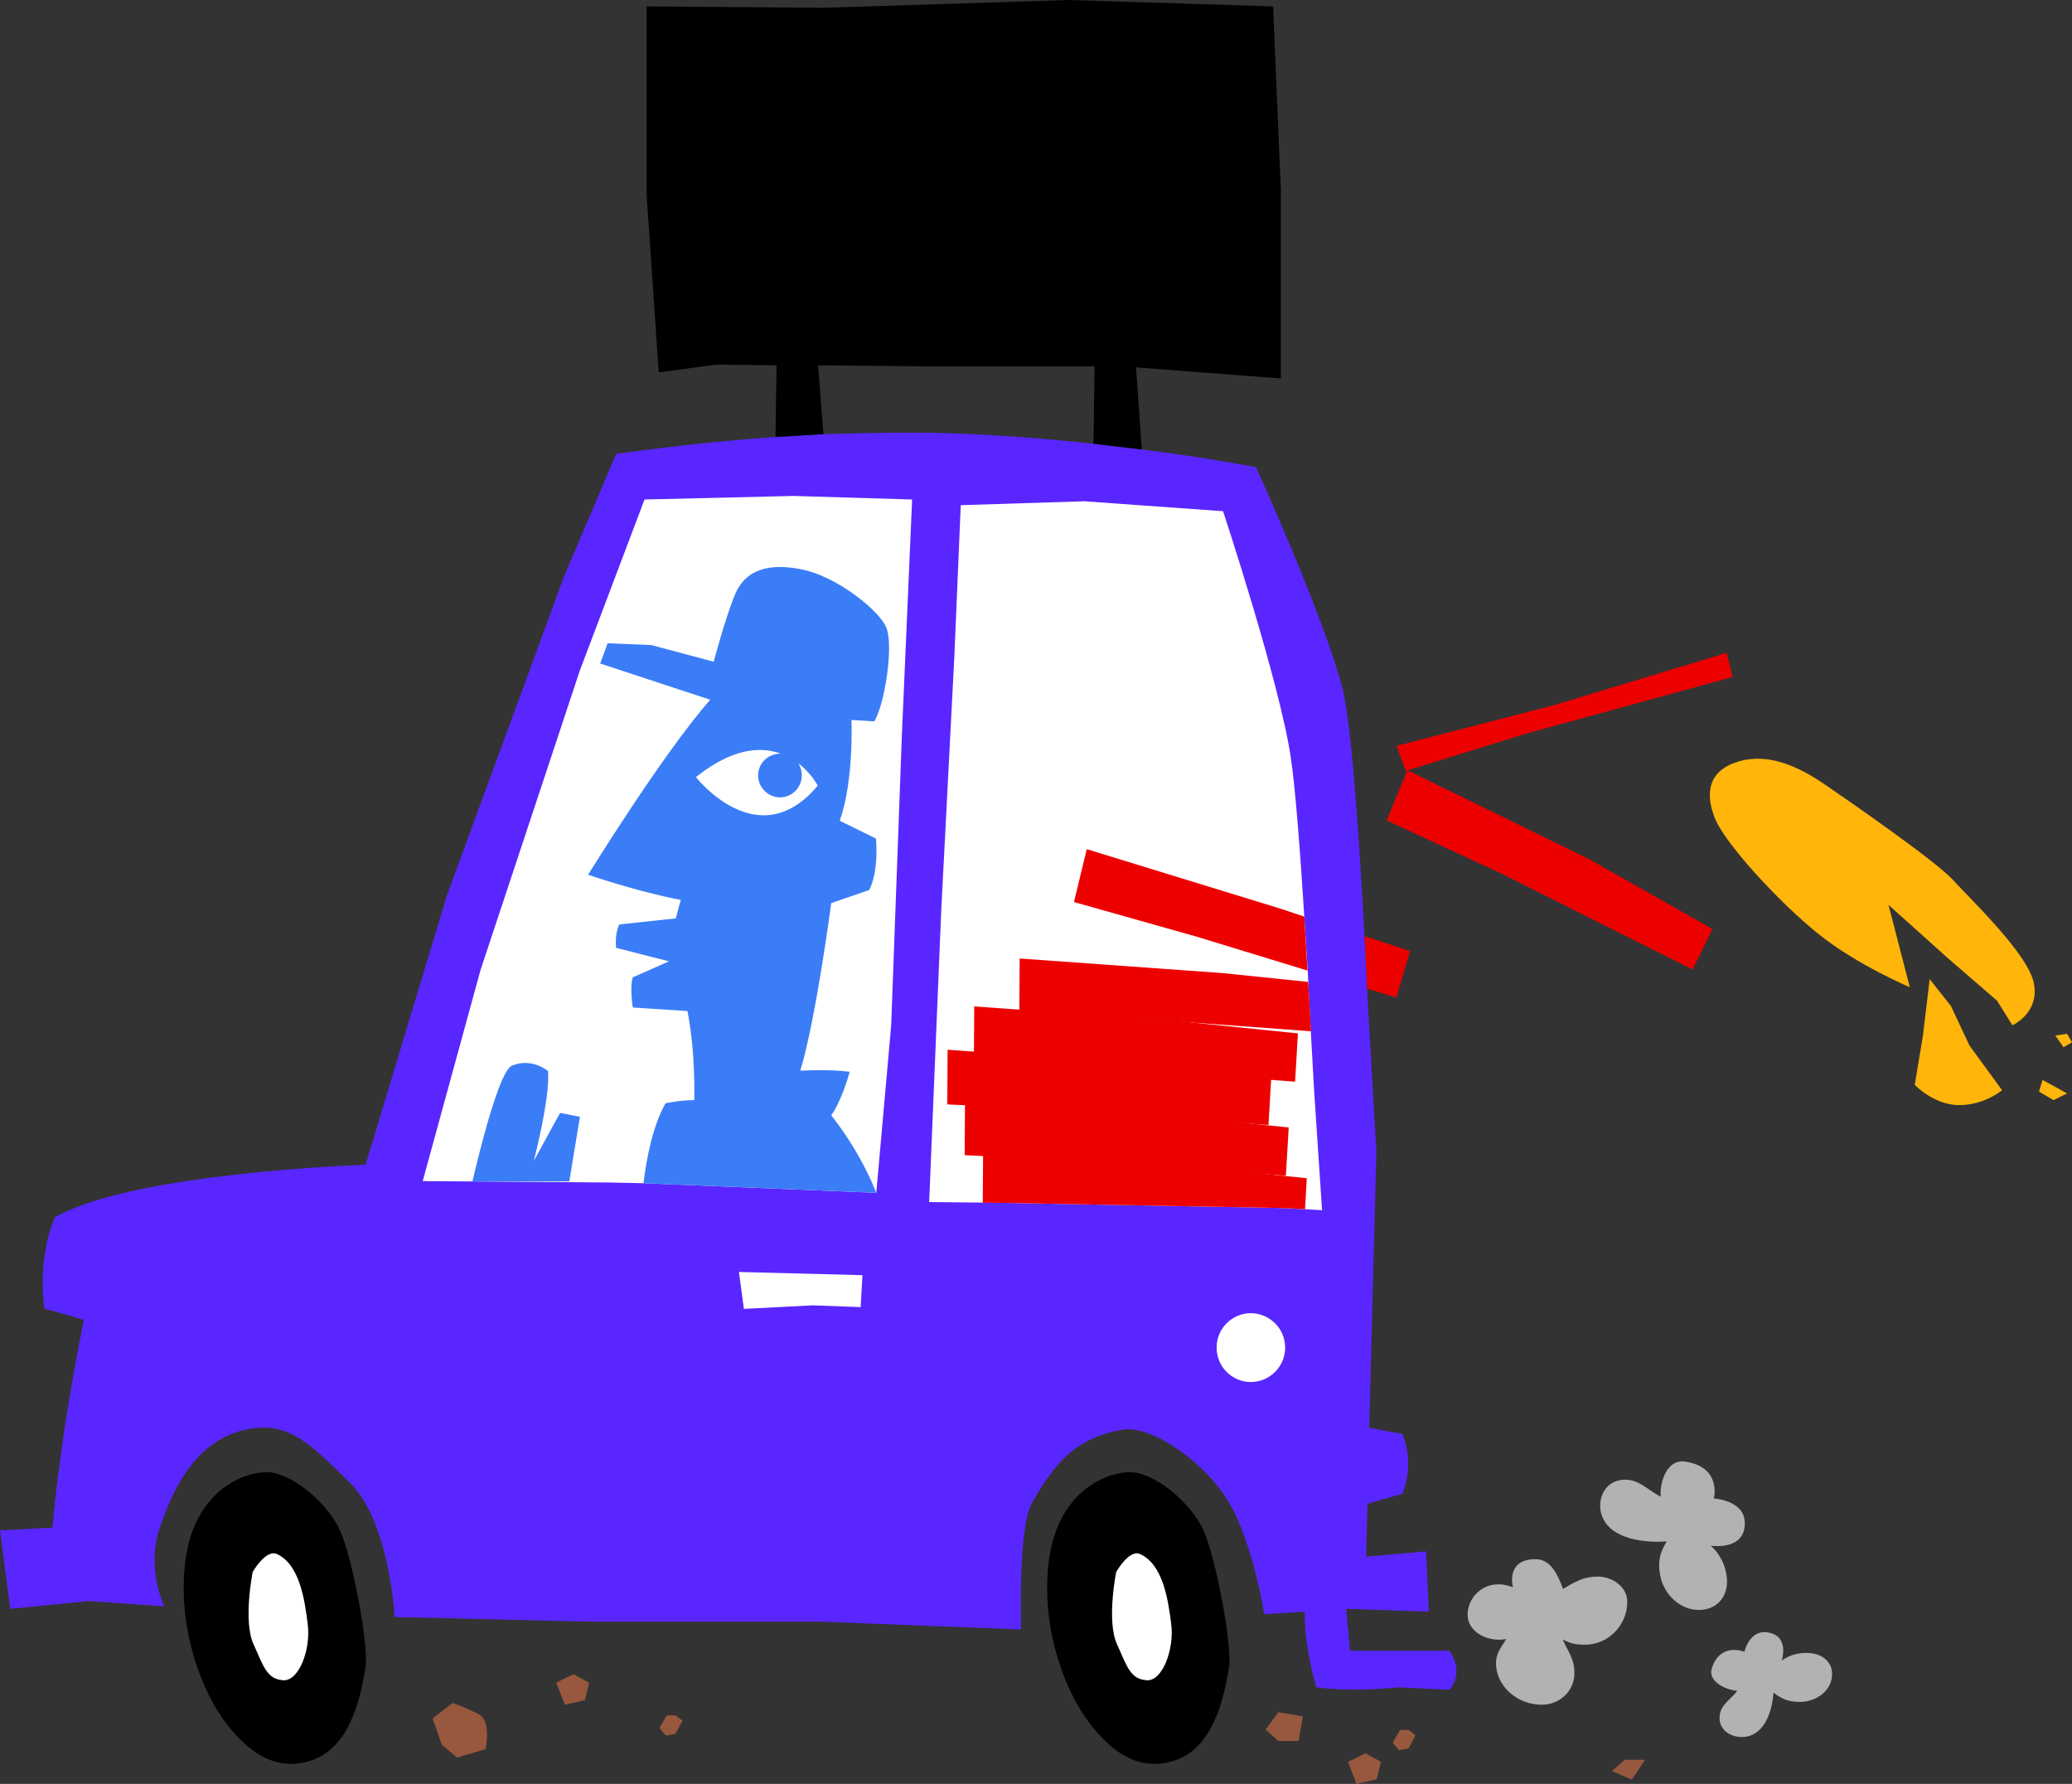 <svg xmlns="http://www.w3.org/2000/svg" width="583.801" height="502.5"><rect width="100%" height="100%" fill="#333333" stroke="none"/><path d="M317.7 414.703c7.425-.426 18.038 8.8 21.402 16.399 3.418 7.52 8.148 32.539 7.199 38.5-1.04 5.878-3.375 21.316-14 25.8-10.63 4.407-19.344-1.523-26.399-11.5-7.015-10.004-12.89-27.988-10.203-45.402 2.672-17.473 14.637-23.36 22-23.797m-243.199 0c7.348-.426 17.957 8.8 21.3 16.399 3.442 7.52 8.173 32.539 7.2 38.5-1.016 5.878-3.352 21.316-14 25.8-10.605 4.407-19.32-1.523-26.398-11.5-6.993-10.004-12.872-27.988-10.2-45.402 2.692-17.473 14.657-23.36 22.098-23.797"/><path fill="#5926ff" d="m308.102 125 13.597 1.602c19.258 2.48 32.203 5 32.203 5s19.36 42.586 24.399 62.5c3.906 15.343 6.898 85.101 6.898 85.101l2.602 45.2-2 77.8 9.3 1.7c3.743 8.882 0 16.898 0 16.898l-9.8 2.8-.399 14.899 16.899-1.5.8 17-22.8-.797-.5.098L380.402 465h28s4.426 5.797 0 11l-14.601-.7s-11.914 1.446-22.899 0c0 0-3.336-10.421-3.3-21.3l-11.403.703s-2.918-18.95-9.5-30.703c-6.504-11.75-22.09-22.555-30.199-21.297-13.941 2.262-19.742 10.293-25.7 20.598-4.027 6.918-3.1 35.699-3.1 35.699l-56.598-2.2h-65.5l-54.403-1.3s-1.375-26.652-12.5-37.7c-11.191-10.964-17.734-18.402-31-14.698-13.21 3.734-19.312 16.972-22.898 28-3.551 10.984 1.5 21.398 1.5 21.398L25 451l-22.098 2.203L0 431.102l14.8-.801c1.66-19.461 5.345-41.086 8.802-58.5L12.5 368.6s-2.191-13.976 3-25.699c22.027-12.675 87.5-14.8 87.5-14.8l22.902-75.801 33-89.899 14.7-34.5s19.214-2.992 44.898-4.8l13.5-.801s22.832-.703 34.5-.301c14.64.457 28.941 1.625 41.602 3"/><path fill="#fff" d="m119.102 332.703 16.3-59.5 28-84.402 18.2-48.098 42-1 33.398 1-2.898 66.598-3 81.5-4.2 47.199-65.601-2.7-9.602-.198-38.597-.301-14-.098m242.8 7.597-81.3-1.5-18.801-.198 3.398-82.102 3.703-71.7 1.797-42.5 34.801-1.097L344.602 144s15.968 48.254 19.097 69.402c1.313 8.828 2.68 26.914 3.801 44.899l1 15.601.102 2.5.898 17.2c.492 8.566.8 14.199.8 14.199l2.2 33.101-10.598-.601M208.2 358.3l1.402 10.403 19.398-1 13.5.5.5-9-34.8-.902m134.6 21.301c-.034 5.351 4.294 9.683 9.602 9.699 5.371-.016 9.703-4.348 9.7-9.7.004-5.328-4.329-9.656-9.7-9.699-5.308.043-9.636 4.371-9.601 9.7M77.902 437.703c-3.129-1.187-6.703 5.098-6.703 5.098s-2.754 13.695.203 20.3c2.93 6.52 3.836 9.844 8.297 10.2 4.54.453 7.934-8.766 7-15.801-.863-7.117-2.367-16.977-8.797-19.797"/><path fill="#b2b2b2" d="M482 435.402s4.246 3.293 4.602 9.7c.156 3.945-2.047 7.62-6.5 8.3-6.157.887-11.278-4.062-12.301-9.5-.738-3.804-.293-6.246 1.8-9.699-8.28.563-17.206-1.45-18.601-8.5-.688-3.887 1.23-8.129 5.7-8.8 4.726-.684 7.167 2.6 11.202 4.699-.289-4.391 1.895-10.575 6.797-9.899 10.508 1.492 8.203 10.399 8.203 10.399s8.453.48 8.7 6.601c.367 8.293-9.602 6.7-9.602 6.7m-55.7 11.699c-.21-.692-1.796-7.645 6-7.899 4.552-.2 6.516 4.14 8.102 8.399 3.453-2.098 5.817-3.489 9.797-3.5 4.25.085 8.34 2.941 8.301 7.199-.055 6.562-5.395 12.043-12 12-2.445-.035-3.973-.285-6.2-1.5 1.614 3.68 3.364 5.574 3.302 9.601-.016 5.028-4.286 8.875-9.301 8.801-6.742-.031-12.813-5.14-12.801-11.8.07-2.864 1.496-4.38 2.902-6.7-5.043.992-10.898-1.879-10.902-6.902.09-4.738 4.004-8.586 8.7-8.5 1.655-.028 2.593.332 4.1.8"/><path fill="#ffb50a" d="m543.7 275.8 6 7.602 5.202 11.098 9.2 12.602s-4.957 4.222-12.102 4.199c-7.055.023-12.5-5.7-12.5-5.7l2.3-13.898 1.9-15.902"/><path fill="#fff" d="M321.102 437.703c-3.055-1.187-6.602 5.098-6.602 5.098s-2.777 13.695.2 20.3c2.91 6.52 3.816 9.844 8.3 10.2 4.516.453 7.91-8.766 7-15.801-.887-7.117-2.39-16.977-8.898-19.797"/><path fill="#98583e" d="m457.8 495.703-3.6 3.2 5.6 2.398 3.7-5.598h-5.7m-63.3-8.403-2.098 3.602L394.2 493l2.703-.5 1.899-3.7-1.899-1.5H394.5m-206.598-4.097-2.101 3.5 1.8 2.2 2.7-.5 2-3.7-2-1.5h-2.399"/><path fill="#ffb50a" d="m575.5 304.203-1 3.297 4.102 2.402 3.8-1.902-6.902-3.797m3.602-12.5 2.3 3.297 2.399-1.398-1.399-2.399-3.3.5"/><path fill="#98583e" d="m360.2 482.3-3.598 4.903 3.597 3.2h5.703l1.2-6.903-6.903-1.2m-198.597-10.698L156.699 474l2.5 6.203 5.602-1.3L166 474l-4.398-2.398m-34.102 8.101-5.598 4.399 2.598 7.398 4.3 3.602 8-2.399s1.759-7.867-1.898-9.8c-3.687-1.973-7.402-3.2-7.402-3.2m257.2 14.199-4.9 2.399 2.4 6.199 5.702-1.297 1.2-4.902-4.403-2.399"/><path fill="#b2b2b2" d="M502 467.8s3.18-2.726 8.402-2.097c3.114.367 5.809 2.484 5.797 5.797.078 4.727-4.449 7.848-8.898 7.902-3.14.016-5.043-.636-7.602-2.601-.445 6.148-3.047 12.469-8.898 12.5-3.13.05-6.309-1.93-6.301-5.301-.063-3.594 2.836-4.96 5-7.7-3.582-.331-8.285-2.76-7.2-6.3 2.368-7.55 9.2-4.7 9.2-4.7s1.363-6.14 6.3-5.5c6.657.825 4.2 8 4.2 8"/><path fill="#ed0000" d="m396.602 217 51.3 25.102 34.598 19.601-5.598 11.399-53.8-27-32.403-15 5.801-14-.398.101-2.602-7.101 44.5-11.5 48.5-14.7 1.7 6.801-58 15.899L396.601 217"/><path fill="#ffb50a" d="M490.2 214.402c8.5-2.375 17.058 1.883 23.702 6.399 6.61 4.515 31.262 21.558 36.297 27 4.942 5.48 21.508 21.101 22.903 29.402 1.445 8.305-6.102 11.598-6.102 11.598l-4.3-6.899-14-12.101-16.598-14.899 6 23.2s-14.97-6.36-25.602-14.899c-10.707-8.5-26.582-25.578-29.398-32.902-2.864-7.387-1.446-13.543 7.097-15.899"/><path fill="#3b7df7" d="m160.402 332.8 3-18.198-5.601-1.102-7.399 13.5s4.696-17.96 4-25.297c0 0-4.539-3.887-10.203-1.5-3.508 1.637-8.824 22.973-11.097 32.598h27.3m86.5 3.199c-5.062-12.742-12.703-21.797-12.703-21.797s2.871-3.828 5.203-12.3c-6.117-.774-13.902-.301-13.902-.301 4.473-14.93 8.7-47.2 8.7-47.2l10.702-3.699c2.84-5.504 1.899-14.5 1.899-14.5l-10.2-5c4.04-11.348 3.301-28.402 3.301-28.402l6.399.402c2.86-4.215 5.699-21.73 3.3-26.703-2.331-5.004-14.203-14.25-23.699-16.098-9.441-1.941-15.847.207-18.703 6.801-2.824 6.66-6.097 19.2-6.097 19.2l-17.602-4.7-12.3-.5-2.098 5.7 31 10.199c-13.497 15.398-34.403 49.3-34.403 49.3 15.442 5.203 26.102 7.098 26.102 7.098l-1.399 5.203-15.902 1.7c-1.406 2.82-.898 6.597-.898 6.597l14.898 3.8-10.2 4.5c-.945 2.852 0 8.5 0 8.5l15.4 1c2.37 12.067 1.902 25.102 1.902 25.102-4.266 0-8.102.899-8.102.899-3.648 6.484-5.371 15.761-6.2 22.5L246.903 336"/><path fill="#ed0000" d="M397.3 267.902 393.403 281l-8.203-2.5c-.093-1.91-.344-7.406-.699-14.797l12.8 4.2m-28.899 5.499L337 263.801l-34.398-9.7 3.597-14.898L360.902 256l6.598 2.203.902 15.2m1 17.097-46.5-3.398-35.703-1.7.102-15.402 57.101 4.102 24.2 2.5.8 13.898"/><path fill="#ed0000" d="m365.7 291.102-34.098-3.5L274.5 283.5l-.098 15.3 35.7 1.802 54.8 4.101.797-13.601"/><path fill="#ed0000" d="m358.2 303.3-34.098-3.5L267 295.704l-.098 15.399 35.7 1.699 54.8 4.101.797-13.601"/><path fill="#ed0000" d="m363.102 317.602-34.102-3.5-57.098-4-.101 15.3 35.699 1.7 54.8 4.101.802-13.601"/><path fill="#ed0000" d="m368.2 331.902-.5 8.7-5.798-.301-81.3-1.5h-3.7l.098-14.5 57.102 4.101 34.097 3.5"/><path d="m232 122.3-13.5.802.3-20.2-17-.199-16.198 2.2L182.199 55V1.8L232 2.204 301 0l57.7 1.8 2.202 52v52.802l-40.8-3.102 1.597 23.102L308.102 125l.3-21.797H261.7l-31.199-.3L232 122.3"/><path fill="#fff" d="M196.102 218.902s17.52 22.508 34.3 2.399c0 0-1.793-3.461-5.5-6.301a5.98 5.98 0 0 1 1 3.402 6.136 6.136 0 0 1-6.101 6.2 6.22 6.22 0 0 1-6.2-6.2c.02-3.367 2.778-6.12 6.399-6.101-5.664-2.063-13.602-1.613-23.898 6.601"/></svg>
